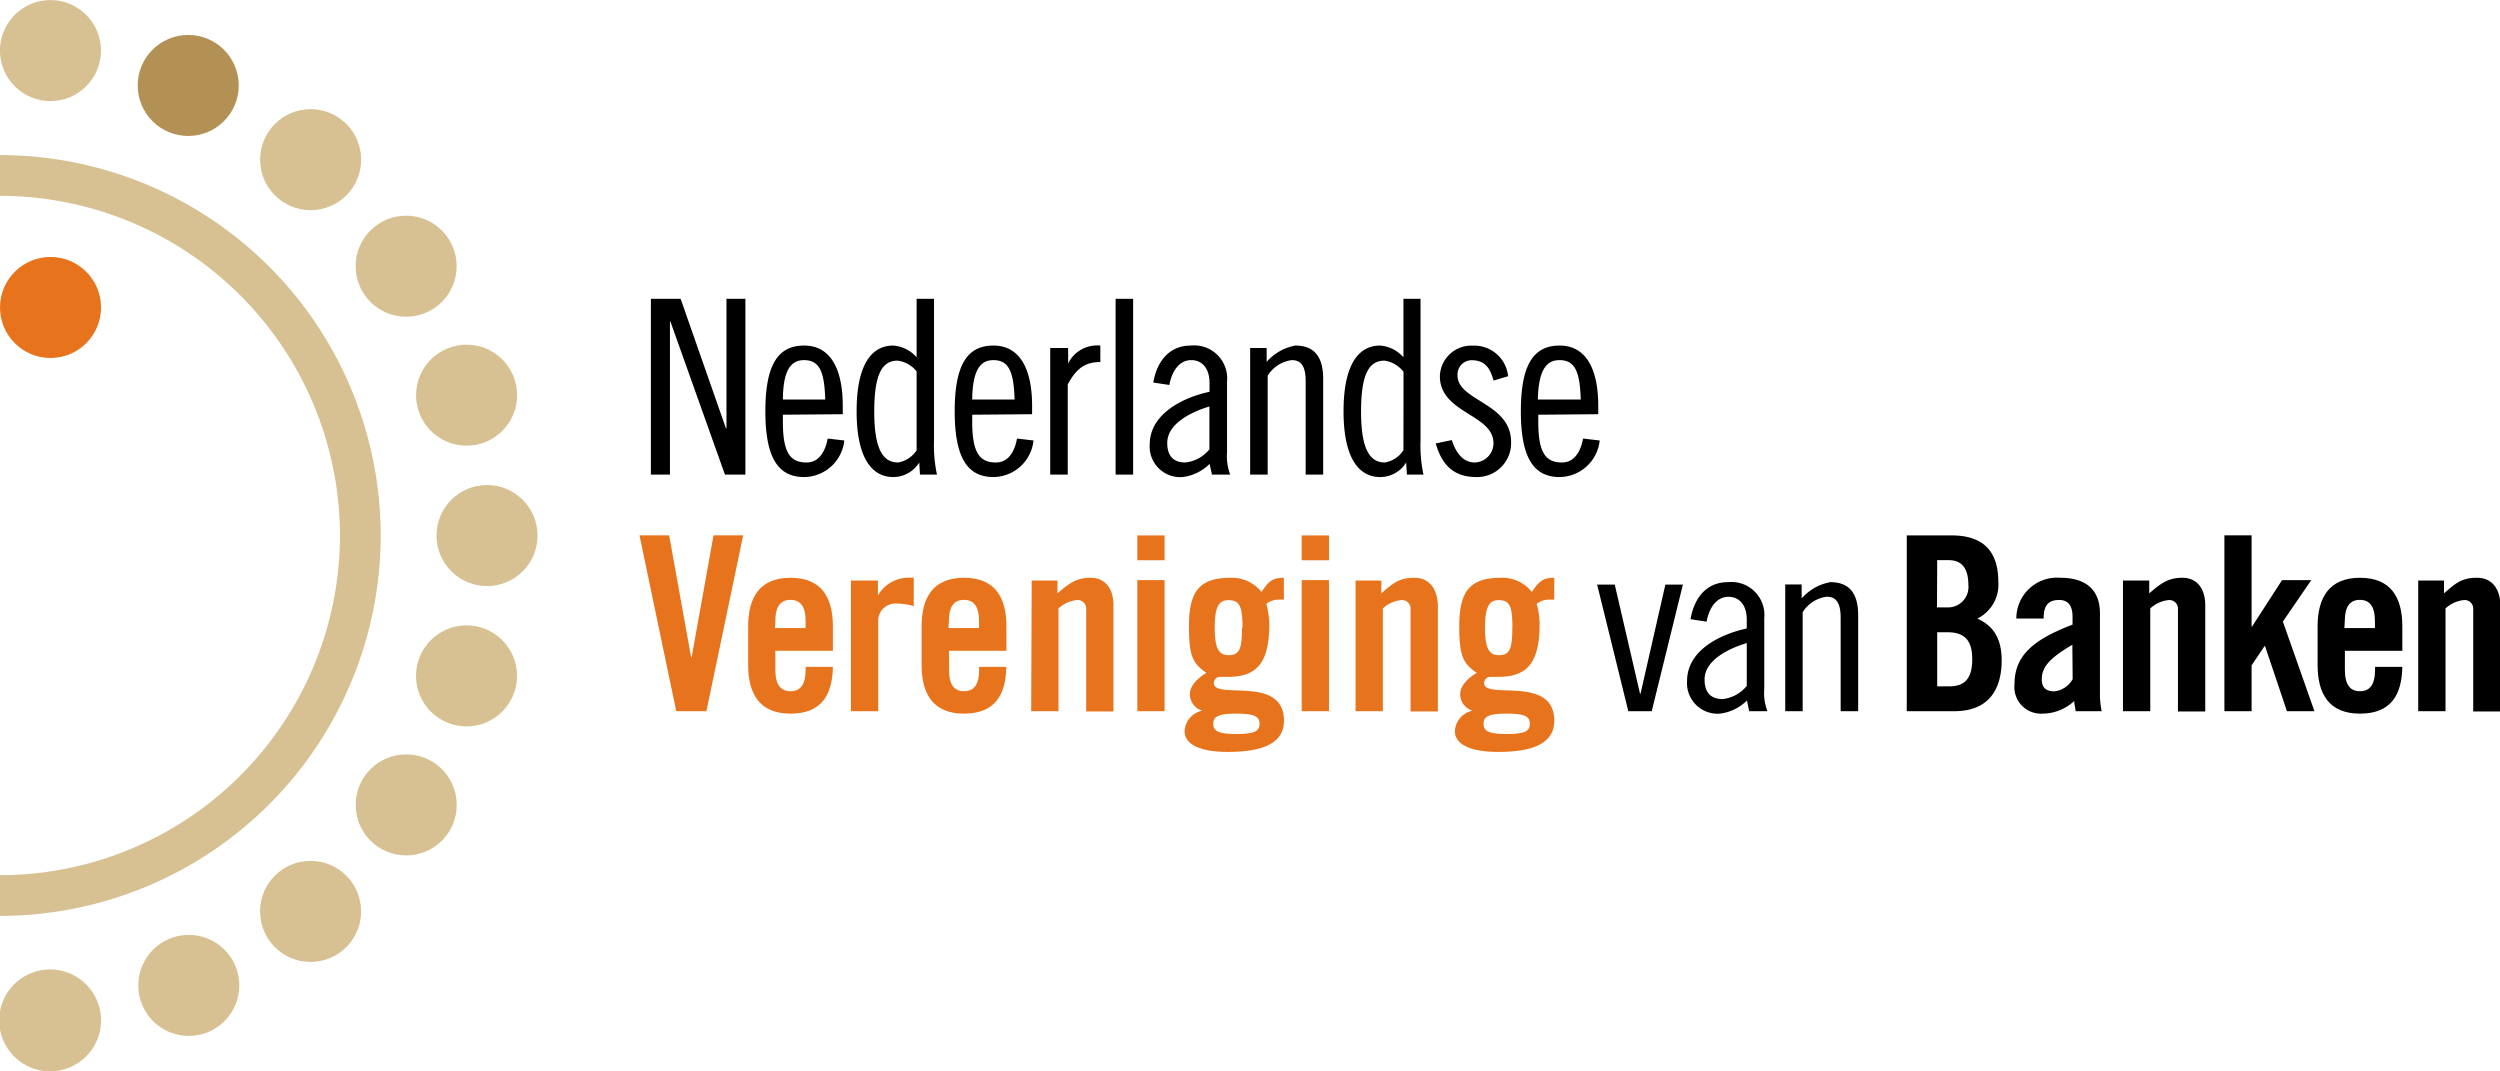 <?xml version="1.0" encoding="UTF-8"?> <svg xmlns="http://www.w3.org/2000/svg" width="245.47" height="105.17" viewBox="0 0 245.47 105.17"> <title>logo</title> <path d="M114.61,43.49c0,1.17.52,1.91,1.77,1.91a3.53,3.53,0,0,0,2.37-1.29V39.91C117.17,40.39,114.61,41.53,114.61,43.49Z" transform="translate(0 0)" style="fill:none"></path> <path d="M121.41,72c1.79,0,2.27-.29,2.27-1s-.48-1-2.27-1-2.27.29-2.27,1S119.61,72,121.41,72Z" transform="translate(0 0)" style="fill:none"></path> <path d="M133.64,40.39c0,3.83.91,5,2.34,5a2.7,2.7,0,0,0,1.82-1.2V36.46a2.86,2.86,0,0,0-1.87-1.1C134.47,35.36,133.64,36.56,133.64,40.39Z" transform="translate(0 0)" style="fill:none"></path> <path d="M119.28,61.63c0,2.18.48,2.7,1.34,2.7,1.05,0,1.34-.53,1.34-2.7s-.29-2.7-1.34-2.7C119.76,58.93,119.28,59.45,119.28,61.63Z" transform="translate(0 0)" style="fill:none"></path> <path d="M145.82,61.63c0,2.18.48,2.7,1.34,2.7,1.05,0,1.34-.53,1.34-2.7s-.29-2.7-1.34-2.7C146.3,58.93,145.82,59.45,145.82,61.63Z" transform="translate(0 0)" style="fill:none"></path> <path d="M153.12,35.36c-1.25,0-2.06.91-2.08,3.87h4.16C155.15,36.56,154.67,35.36,153.12,35.36Z" transform="translate(0 0)" style="fill:none"></path> <path d="M167.37,66.72c0,1.17.53,1.91,1.77,1.91a3.53,3.53,0,0,0,2.37-1.29V63.13C169.93,63.61,167.37,64.76,167.37,66.72Z" transform="translate(0 0)" style="fill:none"></path> <path d="M79.1,61c0-1.48-.53-2.1-1.48-2.1s-1.49.62-1.49,2.1v.67h3Z" transform="translate(0 0)" style="fill:none"></path> <path d="M78.95,35.36c-1.24,0-2.06.91-2.08,3.87H81C81,36.56,80.5,35.36,78.95,35.36Z" transform="translate(0 0)" style="fill:none"></path> <path d="M97.54,35.36c-1.24,0-2.06.91-2.08,3.87h4.16C99.57,36.56,99.1,35.36,97.54,35.36Z" transform="translate(0 0)" style="fill:none"></path> <path d="M96.14,61c0-1.48-.53-2.1-1.48-2.1s-1.48.62-1.48,2.1v.67h3Z" transform="translate(0 0)" style="fill:none"></path> <path d="M85.82,40.39c0,3.83.91,5,2.34,5A2.7,2.7,0,0,0,90,44.21V36.46a2.87,2.87,0,0,0-1.87-1.1C86.66,35.36,85.82,36.56,85.82,40.39Z" transform="translate(0 0)" style="fill:none"></path> <path d="M147.95,72c1.8,0,2.27-.29,2.27-1s-.48-1-2.27-1-2.27.29-2.27,1S146.15,72,147.95,72Z" transform="translate(0 0)" style="fill:none"></path> <path d="M191.14,62.08h-1v5.31h1.25c1.58,0,2.15-.91,2.15-2.65S192.91,62.08,191.14,62.08Z" transform="translate(0 0)" style="fill:none"></path> <path d="M200.47,66.7c0,.84.43,1.17,1.24,1.17a2.35,2.35,0,0,0,1.79-1.2V63.3C201.07,64.69,200.47,65.57,200.47,66.7Z" transform="translate(0 0)" style="fill:none"></path> <path d="M193.24,57.44c0-1.6-.62-2.44-1.93-2.44h-1.13v4.64h1.08A2,2,0,0,0,193.24,57.44Z" transform="translate(0 0)" style="fill:none"></path> <path d="M233.2,61c0-1.48-.53-2.1-1.48-2.1s-1.48.62-1.48,2.1v.67h3Z" transform="translate(0 0)" style="fill:none"></path> <polygon points="65.78 31.58 65.83 31.58 71.18 46.6 73.19 46.6 73.19 29.34 71.33 29.34 71.33 42.06 71.28 42.06 66.83 29.34 63.91 29.34 63.91 46.6 65.78 46.6 65.78 31.58"></polygon> <path d="M82.75,40.67v-.81c0-3.59-1.17-5.93-3.8-5.93s-3.8,2-3.8,6.46,1.2,6.45,3.8,6.45a4,4,0,0,0,3.95-3.59l-1.63-.19c-.21,1.13-.77,2.35-2.08,2.35-1.63,0-2.32-1-2.32-4v-.69Zm-3.8-5.31c1.55,0,2,1.2,2.08,3.87H76.87C76.89,36.27,77.7,35.36,78.95,35.36Z" transform="translate(0 0)"></path> <path d="M90,29.34v5.74a3.38,3.38,0,0,0-2.3-1.15c-2,0-3.59,1.67-3.59,6.46s1.63,6.45,3.59,6.45a3,3,0,0,0,2.56-1.43h0l.07,1.19H92a13.57,13.57,0,0,1-.29-3.34V29.34Zm0,14.87a2.7,2.7,0,0,1-1.82,1.2c-1.43,0-2.34-1.2-2.34-5s.84-5,2.29-5A2.87,2.87,0,0,1,90,36.46Z" transform="translate(0 0)"></path> <path d="M101.34,40.67v-.81c0-3.59-1.17-5.93-3.8-5.93s-3.8,2-3.8,6.46,1.2,6.45,3.8,6.45a4,4,0,0,0,3.94-3.59l-1.62-.19c-.21,1.13-.76,2.35-2.08,2.35-1.62,0-2.32-1-2.32-4v-.69Zm-3.8-5.31c1.55,0,2,1.2,2.08,3.87H95.46C95.49,36.27,96.3,35.36,97.54,35.36Z" transform="translate(0 0)"></path> <path d="M103.12,34.17V46.6h1.72V37.75c.93-1.77,1.91-2.2,3.2-2.2V33.93a3.18,3.18,0,0,0-3.16,1.75h0V34.17Z" transform="translate(0 0)"></path> <rect x="109.54" y="29.34" width="1.72" height="17.26"></rect> <path d="M112.89,43.64a3,3,0,0,0,3.23,3.2,4.54,4.54,0,0,0,2.65-1.29L119,46.6h1.79a5.12,5.12,0,0,1-.31-2.2V37.47a3.24,3.24,0,0,0-3.56-3.54c-2.2,0-3.35,1.67-3.68,3.63l1.58.24c.19-1.12.84-2.44,2.15-2.44,1.1,0,1.79.86,1.79,2.22v.89C116.26,39,112.89,40.58,112.89,43.64Zm5.86.48a3.53,3.53,0,0,1-2.37,1.29c-1.24,0-1.77-.74-1.77-1.91,0-2,2.56-3.11,4.14-3.59Z" transform="translate(0 0)"></path> <path d="M122.75,34.17V46.6h1.72V36.89a3.26,3.26,0,0,1,2.37-1.53c.93,0,1.36.62,1.36,2.06V46.6h1.72V37.18c0-2.29-1-3.25-2.73-3.25a4.92,4.92,0,0,0-2.82,1.6V34.17Z" transform="translate(0 0)"></path> <path d="M137.8,29.34v5.74a3.37,3.37,0,0,0-2.29-1.15c-2,0-3.59,1.67-3.59,6.46s1.63,6.45,3.59,6.45a3,3,0,0,0,2.56-1.43h0l.07,1.19h1.63a13.4,13.4,0,0,1-.29-3.34V29.34Zm0,14.87a2.7,2.7,0,0,1-1.82,1.2c-1.43,0-2.34-1.2-2.34-5s.84-5,2.3-5a2.86,2.86,0,0,1,1.87,1.1Z" transform="translate(0 0)"></path> <path d="M144.82,45.41c-1.27,0-1.91-1.1-2.27-2.2l-1.58.33c.6,2.08,1.72,3.3,4,3.3a3.33,3.33,0,0,0,3.4-3.44c0-3.87-5.26-4-5.26-6.55a1.4,1.4,0,0,1,1.39-1.48c1.38,0,1.84.88,2.15,2l1.43-.43a3.34,3.34,0,0,0-3.47-3,3.08,3.08,0,0,0-3.23,3c0,3.66,5.26,3.71,5.26,6.58A1.89,1.89,0,0,1,144.82,45.41Z" transform="translate(0 0)"></path> <path d="M156.93,40.67v-.81c0-3.59-1.17-5.93-3.8-5.93s-3.8,2-3.8,6.46,1.2,6.45,3.8,6.45a4,4,0,0,0,3.94-3.59l-1.63-.19c-.21,1.13-.77,2.35-2.08,2.35-1.62,0-2.32-1-2.32-4v-.69Zm-3.8-5.31c1.55,0,2,1.2,2.08,3.87H151C151.06,36.27,151.88,35.36,153.12,35.36Z" transform="translate(0 0)"></path> <polygon points="66.4 69.83 69.36 69.83 72.97 52.56 70.06 52.56 67.91 64.54 67.86 64.54 65.7 52.56 62.79 52.56 66.4 69.83" style="fill:#e7741d"></polygon> <path d="M73.46,61.51v3.78c0,2.82,1.1,4.78,4.16,4.78s4.11-1.86,4.16-4.59H79.1v.29c0,1.48-.53,2.1-1.48,2.1s-1.49-.62-1.49-2.1V63.9h5.65V61.51c0-2.82-1.1-4.78-4.16-4.78S73.46,58.69,73.46,61.51ZM76.13,61c0-1.48.53-2.1,1.49-2.1s1.48.62,1.48,2.1v.67h-3Z" transform="translate(0 0)" style="fill:#e7741d"></path> <path d="M83.55,69.83h2.68V61A1.69,1.69,0,0,1,88,59.26a6,6,0,0,1,1.72.26v-2.8H89.2a3.47,3.47,0,0,0-3,1.75h0V57H83.55Z" transform="translate(0 0)" style="fill:#e7741d"></path> <path d="M90.49,61.51v3.78c0,2.82,1.1,4.78,4.16,4.78s4.11-1.86,4.16-4.59H96.14v.29c0,1.48-.53,2.1-1.48,2.1s-1.48-.62-1.48-2.1V63.9h5.64V61.51c0-2.82-1.1-4.78-4.16-4.78S90.49,58.69,90.49,61.51ZM93.17,61c0-1.48.53-2.1,1.48-2.1s1.48.62,1.48,2.1v.67h-3Z" transform="translate(0 0)" style="fill:#e7741d"></path> <path d="M101.25,69.83h2.68V59.74a3.15,3.15,0,0,1,1.72-.81.85.85,0,0,1,1,.93v10h2.68V59.43c0-1.67-.84-2.7-2.25-2.7s-2.13.57-3.25,1.53V57h-2.53Z" transform="translate(0 0)" style="fill:#e7741d"></path> <rect x="111.67" y="52.57" width="2.68" height="2.44" style="fill:#e7741d"></rect> <rect x="111.67" y="56.96" width="2.68" height="12.87" style="fill:#e7741d"></rect> <path d="M116.74,61.46c0,3,.38,3.68,1.72,4.61-.72.41-1.63,1.2-1.63,2.08a1.69,1.69,0,0,0,1.22,1.63v0a2.17,2.17,0,0,0-1.74,2c0,1.34,1.58,2.05,4.26,2.05,3.44,0,5.5-.86,5.5-3.06,0-4.55-6.89-2-6.89-3.71a.64.64,0,0,1,.53-.6h.86c2.73,0,4.06-1.24,4.06-5.17a8.26,8.26,0,0,0-.29-2,1.94,1.94,0,0,1,1.29-.41,2.71,2.71,0,0,1,.43,0V56.73c-1.12,0-1.48.33-2.2,1.39a3.69,3.69,0,0,0-3-1.39C117.89,56.73,116.74,57.92,116.74,61.46Zm4.66,8.61c1.79,0,2.27.29,2.27,1s-.48,1-2.27,1-2.27-.29-2.27-1S119.61,70.07,121.41,70.07Zm.55-8.44c0,2.18-.29,2.7-1.34,2.7-.86,0-1.34-.53-1.34-2.7s.48-2.7,1.34-2.7C121.67,58.93,122,59.45,122,61.63Z" transform="translate(0 0)" style="fill:#e7741d"></path> <rect x="127.81" y="56.96" width="2.68" height="12.87" style="fill:#e7741d"></rect> <rect x="127.81" y="52.57" width="2.68" height="2.44" style="fill:#e7741d"></rect> <path d="M138.88,56.73c-1.55,0-2.13.57-3.25,1.53V57H133.1V69.83h2.68V59.74a3.13,3.13,0,0,1,1.72-.81.85.85,0,0,1,1,.93v10h2.68V59.43C141.13,57.75,140.29,56.73,138.88,56.73Z" transform="translate(0 0)" style="fill:#e7741d"></path> <path d="M143.28,61.46c0,3,.38,3.68,1.72,4.61-.72.41-1.63,1.2-1.63,2.08a1.69,1.69,0,0,0,1.22,1.63v0a2.17,2.17,0,0,0-1.74,2c0,1.34,1.58,2.05,4.26,2.05,3.44,0,5.5-.86,5.5-3.06,0-4.55-6.89-2-6.89-3.71a.64.64,0,0,1,.53-.6h.86c2.73,0,4.06-1.24,4.06-5.17a8.25,8.25,0,0,0-.28-2,1.94,1.94,0,0,1,1.29-.41,2.72,2.72,0,0,1,.43,0V56.73c-1.12,0-1.48.33-2.2,1.39a3.69,3.69,0,0,0-3-1.39C144.43,56.73,143.28,57.92,143.28,61.46Zm4.66,8.61c1.8,0,2.27.29,2.27,1s-.48,1-2.27,1-2.27-.29-2.27-1S146.15,70.07,147.95,70.07Zm.55-8.44c0,2.18-.29,2.7-1.34,2.7-.86,0-1.34-.53-1.34-2.7s.48-2.7,1.34-2.7C148.21,58.93,148.5,59.45,148.5,61.63Z" transform="translate(0 0)" style="fill:#e7741d"></path> <polygon points="162.18 69.83 165.24 57.4 163.52 57.4 161.08 68.11 161.03 68.11 158.55 57.4 156.82 57.4 159.88 69.83 162.18 69.83"></polygon> <path d="M165.65,66.87a3,3,0,0,0,3.23,3.2,4.55,4.55,0,0,0,2.65-1.29l.22,1.05h1.79a5,5,0,0,1-.31-2.2V60.7a3.24,3.24,0,0,0-3.56-3.54c-2.21,0-3.35,1.67-3.68,3.64l1.58.24c.19-1.12.84-2.44,2.15-2.44,1.1,0,1.79.86,1.79,2.22v.89C169,62.25,165.65,63.8,165.65,66.87Zm5.86.48a3.53,3.53,0,0,1-2.37,1.29c-1.24,0-1.77-.74-1.77-1.91,0-2,2.56-3.11,4.14-3.59Z" transform="translate(0 0)"></path> <path d="M175.29,57.39V69.83H177V60.12a3.25,3.25,0,0,1,2.37-1.53c.93,0,1.36.62,1.36,2.06v9.18h1.72V60.41c0-2.3-1-3.25-2.73-3.25a4.9,4.9,0,0,0-2.82,1.6V57.39Z" transform="translate(0 0)"></path> <path d="M196.21,57.13c0-2.94-1.41-4.56-4.59-4.56h-4.4V69.83h4.68c3.38,0,4.64-2.15,4.64-5,0-2.22-.89-3.42-2.39-4.09A3.71,3.71,0,0,0,196.21,57.13Zm-6-2.13h1.13c1.31,0,1.93.84,1.93,2.44a2,2,0,0,1-2,2.2h-1.08Zm1.25,12.39h-1.25V62.08h1c1.77,0,2.44.88,2.44,2.65S193,67.39,191.43,67.39Z" transform="translate(0 0)"></path> <path d="M197.8,67.18a2.61,2.61,0,0,0,2.73,2.89,4.55,4.55,0,0,0,3.13-1.24c0,.31.12.65.14,1h2.56a9.3,9.3,0,0,1-.17-1.36V60.22c0-2.34-1.41-3.49-3.9-3.49a4,4,0,0,0-4.31,4h2.68c0-1.1.31-1.82,1.53-1.82.88,0,1.31.57,1.31,1.65v.77C199.66,62.8,197.8,64.35,197.8,67.18Zm5.71-.5a2.35,2.35,0,0,1-1.79,1.2c-.81,0-1.24-.34-1.24-1.17,0-1.12.6-2,3-3.4Z" transform="translate(0 0)"></path> <path d="M208.45,57V69.83h2.68V59.74a3.14,3.14,0,0,1,1.72-.81.85.85,0,0,1,1,.93v10h2.68V59.43c0-1.67-.84-2.7-2.25-2.7s-2.13.57-3.25,1.53V57Z" transform="translate(0 0)"></path> <polygon points="218.41 52.56 218.41 69.83 221.08 69.83 221.08 65.33 222.35 63.44 222.4 63.44 224.55 69.83 227.25 69.83 224.15 61.03 226.94 56.96 224.07 56.96 221.13 61.51 221.08 61.51 221.08 52.56 218.41 52.56"></polygon> <path d="M235.88,63.9V61.51c0-2.82-1.1-4.78-4.16-4.78s-4.16,2-4.16,4.78v3.78c0,2.82,1.1,4.78,4.16,4.78s4.11-1.86,4.16-4.59H233.2v.29c0,1.48-.53,2.1-1.48,2.1s-1.48-.62-1.48-2.1V63.9ZM230.23,61c0-1.48.53-2.1,1.48-2.1s1.48.62,1.48,2.1v.67h-3Z" transform="translate(0 0)"></path> <path d="M243.22,56.73c-1.56,0-2.13.57-3.25,1.53V57h-2.53V69.83h2.68V59.74a3.13,3.13,0,0,1,1.72-.81.85.85,0,0,1,1,.93v10h2.68V59.43C245.47,57.75,244.63,56.73,243.22,56.73Z" transform="translate(0 0)"></path> <circle cx="30.5" cy="15.68" r="4.96" transform="translate(14.73 46.13) rotate(-89.83)" style="fill:#d7c091"></circle> <circle cx="18.54" cy="8.42" r="4.96" transform="matrix(0, -1, 1, 0, 10.06, 26.93)" style="fill:#b39154"></circle> <circle cx="4.96" cy="4.96" r="4.96" transform="translate(-0.02 9.91) rotate(-89.83)" style="fill:#d7c091"></circle> <circle cx="47.82" cy="52.58" r="4.96" transform="translate(-4.91 100.24) rotate(-89.82)" style="fill:#d7c091"></circle> <circle cx="45.81" cy="38.81" r="4.96" transform="translate(6.86 84.49) rotate(-89.82)" style="fill:#d7c091"></circle> <circle cx="39.88" cy="26.13" r="4.96" transform="translate(13.63 65.94) rotate(-89.83)" style="fill:#d7c091"></circle> <circle cx="30.5" cy="89.49" r="4.96" transform="translate(-0.27 0.09) rotate(-0.17)" style="fill:#d7c091"></circle> <circle cx="18.54" cy="96.75" r="4.96" transform="translate(-0.29 0.06) rotate(-0.17)" style="fill:#d7c091"></circle> <path d="M9.92,100.19a5,5,0,1,0-5,5H5A5,5,0,0,0,9.92,100.19Z" transform="translate(0 0)" style="fill:#d7c091"></path> <circle cx="45.81" cy="66.36" r="4.96" transform="translate(-0.2 0.14) rotate(-0.17)" style="fill:#d7c091"></circle> <circle cx="39.88" cy="79.03" r="4.96" transform="translate(-0.23 0.12) rotate(-0.17)" style="fill:#d7c091"></circle> <circle cx="4.96" cy="30.19" r="4.96" style="fill:#e7741d"></circle> <path d="M0,15.23v4H0A33.39,33.39,0,0,1,33.38,52.58,33.39,33.39,0,0,1,0,85.93H0v4H0A37.39,37.39,0,0,0,37.38,52.58,37.39,37.39,0,0,0,0,15.23Z" transform="translate(0 0)" style="fill:#d7c091"></path> </svg> 